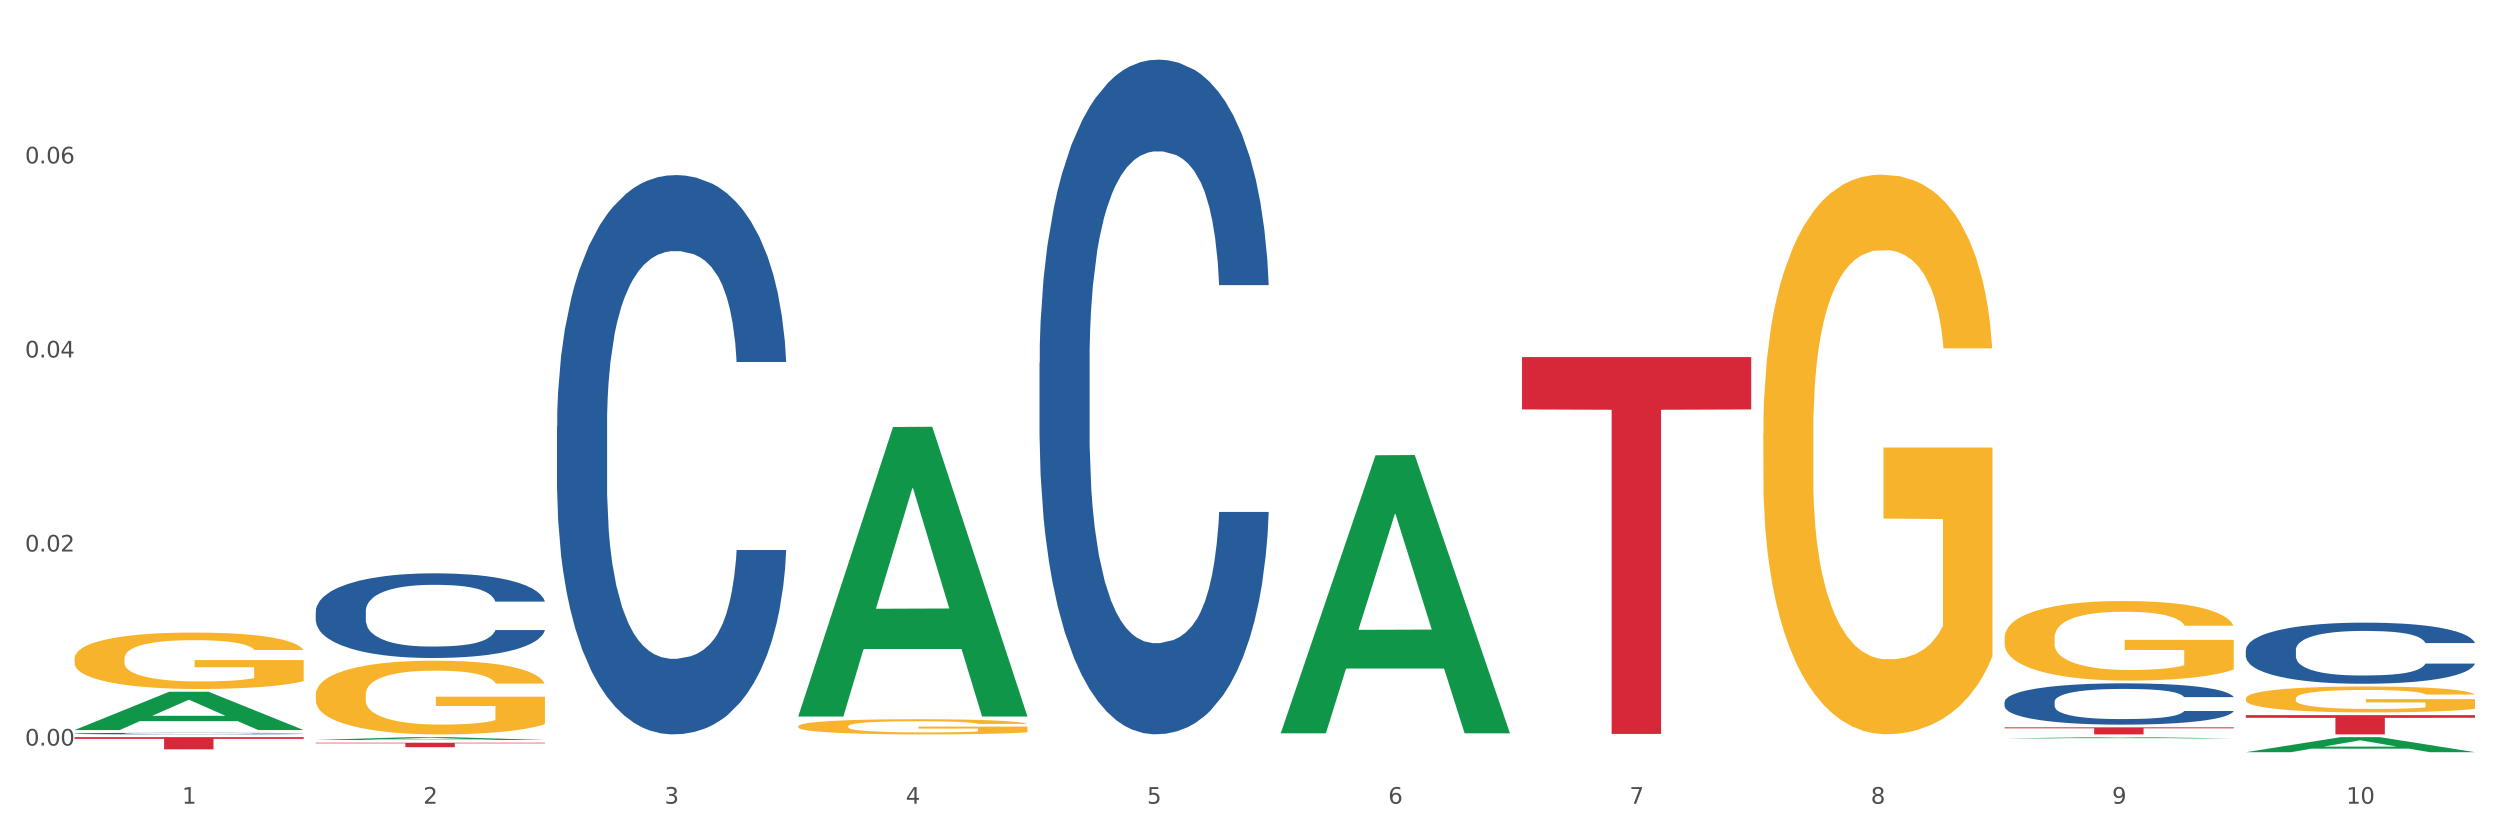 <?xml version="1.0" encoding="utf-8" standalone="no"?>
<!DOCTYPE svg PUBLIC "-//W3C//DTD SVG 1.1//EN"
  "http://www.w3.org/Graphics/SVG/1.1/DTD/svg11.dtd">
<svg xmlns:xlink="http://www.w3.org/1999/xlink" width="1080pt" height="360pt" viewBox="0 0 1080 360" xmlns="http://www.w3.org/2000/svg" version="1.1">
 <rect x="0" y="0" width="1080" height="360" fill="#333333" stroke="none"/>
 <defs>
  <style type="text/css">*{stroke-linejoin: round; stroke-linecap: butt}</style>
 </defs>
 <g id="figure_1">
  <g id="patch_1">
   <path d="M 0 360 
L 1080 360 
L 1080 0 
L 0 0 
z
" style="fill: #ffffff; stroke: #ffffff; stroke-linejoin: miter"/>
  </g>
  <g id="axes_1">
   <g id="matplotlib.axis_1">
    <g id="xtick_1">
     <g id="text_1">
      <!-- 1 -->
      <g style="fill: #4d4d4d" transform="translate(78.627 347.204) scale(0.096 -0.096)">
       <defs>
        <path id="DejaVuSans-31" d="M 794 531 
L 1825 531 
L 1825 4091 
L 703 3866 
L 703 4441 
L 1819 4666 
L 2450 4666 
L 2450 531 
L 3481 531 
L 3481 0 
L 794 0 
L 794 531 
z
" transform="scale(0.016)"/>
       </defs>
       <use xlink:href="#DejaVuSans-31"/>
      </g>
     </g>
    </g>
    <g id="xtick_2">
     <g id="text_2">
      <!-- 2 -->
      <g style="fill: #4d4d4d" transform="translate(182.851 347.204) scale(0.096 -0.096)">
       <defs>
        <path id="DejaVuSans-32" d="M 1228 531 
L 3431 531 
L 3431 0 
L 469 0 
L 469 531 
Q 828 903 1448 1529 
Q 2069 2156 2228 2338 
Q 2531 2678 2651 2914 
Q 2772 3150 2772 3378 
Q 2772 3750 2511 3984 
Q 2250 4219 1831 4219 
Q 1534 4219 1204 4116 
Q 875 4013 500 3803 
L 500 4441 
Q 881 4594 1212 4672 
Q 1544 4750 1819 4750 
Q 2544 4750 2975 4387 
Q 3406 4025 3406 3419 
Q 3406 3131 3298 2873 
Q 3191 2616 2906 2266 
Q 2828 2175 2409 1742 
Q 1991 1309 1228 531 
z
" transform="scale(0.016)"/>
       </defs>
       <use xlink:href="#DejaVuSans-32"/>
      </g>
     </g>
    </g>
    <g id="xtick_3">
     <g id="text_3">
      <!-- 3 -->
      <g style="fill: #4d4d4d" transform="translate(287.074 347.204) scale(0.096 -0.096)">
       <defs>
        <path id="DejaVuSans-33" d="M 2597 2516 
Q 3050 2419 3304 2112 
Q 3559 1806 3559 1356 
Q 3559 666 3084 287 
Q 2609 -91 1734 -91 
Q 1441 -91 1130 -33 
Q 819 25 488 141 
L 488 750 
Q 750 597 1062 519 
Q 1375 441 1716 441 
Q 2309 441 2620 675 
Q 2931 909 2931 1356 
Q 2931 1769 2642 2001 
Q 2353 2234 1838 2234 
L 1294 2234 
L 1294 2753 
L 1863 2753 
Q 2328 2753 2575 2939 
Q 2822 3125 2822 3475 
Q 2822 3834 2567 4026 
Q 2313 4219 1838 4219 
Q 1578 4219 1281 4162 
Q 984 4106 628 3988 
L 628 4550 
Q 988 4650 1302 4700 
Q 1616 4750 1894 4750 
Q 2613 4750 3031 4423 
Q 3450 4097 3450 3541 
Q 3450 3153 3228 2886 
Q 3006 2619 2597 2516 
z
" transform="scale(0.016)"/>
       </defs>
       <use xlink:href="#DejaVuSans-33"/>
      </g>
     </g>
    </g>
    <g id="xtick_4">
     <g id="text_4">
      <!-- 4 -->
      <g style="fill: #4d4d4d" transform="translate(391.298 347.204) scale(0.096 -0.096)">
       <defs>
        <path id="DejaVuSans-34" d="M 2419 4116 
L 825 1625 
L 2419 1625 
L 2419 4116 
z
M 2253 4666 
L 3047 4666 
L 3047 1625 
L 3713 1625 
L 3713 1100 
L 3047 1100 
L 3047 0 
L 2419 0 
L 2419 1100 
L 313 1100 
L 313 1709 
L 2253 4666 
z
" transform="scale(0.016)"/>
       </defs>
       <use xlink:href="#DejaVuSans-34"/>
      </g>
     </g>
    </g>
    <g id="xtick_5">
     <g id="text_5">
      <!-- 5 -->
      <g style="fill: #4d4d4d" transform="translate(495.522 347.204) scale(0.096 -0.096)">
       <defs>
        <path id="DejaVuSans-35" d="M 691 4666 
L 3169 4666 
L 3169 4134 
L 1269 4134 
L 1269 2991 
Q 1406 3038 1543 3061 
Q 1681 3084 1819 3084 
Q 2600 3084 3056 2656 
Q 3513 2228 3513 1497 
Q 3513 744 3044 326 
Q 2575 -91 1722 -91 
Q 1428 -91 1123 -41 
Q 819 9 494 109 
L 494 744 
Q 775 591 1075 516 
Q 1375 441 1709 441 
Q 2250 441 2565 725 
Q 2881 1009 2881 1497 
Q 2881 1984 2565 2268 
Q 2250 2553 1709 2553 
Q 1456 2553 1204 2497 
Q 953 2441 691 2322 
L 691 4666 
z
" transform="scale(0.016)"/>
       </defs>
       <use xlink:href="#DejaVuSans-35"/>
      </g>
     </g>
    </g>
    <g id="xtick_6">
     <g id="text_6">
      <!-- 6 -->
      <g style="fill: #4d4d4d" transform="translate(599.745 347.204) scale(0.096 -0.096)">
       <defs>
        <path id="DejaVuSans-36" d="M 2113 2584 
Q 1688 2584 1439 2293 
Q 1191 2003 1191 1497 
Q 1191 994 1439 701 
Q 1688 409 2113 409 
Q 2538 409 2786 701 
Q 3034 994 3034 1497 
Q 3034 2003 2786 2293 
Q 2538 2584 2113 2584 
z
M 3366 4563 
L 3366 3988 
Q 3128 4100 2886 4159 
Q 2644 4219 2406 4219 
Q 1781 4219 1451 3797 
Q 1122 3375 1075 2522 
Q 1259 2794 1537 2939 
Q 1816 3084 2150 3084 
Q 2853 3084 3261 2657 
Q 3669 2231 3669 1497 
Q 3669 778 3244 343 
Q 2819 -91 2113 -91 
Q 1303 -91 875 529 
Q 447 1150 447 2328 
Q 447 3434 972 4092 
Q 1497 4750 2381 4750 
Q 2619 4750 2861 4703 
Q 3103 4656 3366 4563 
z
" transform="scale(0.016)"/>
       </defs>
       <use xlink:href="#DejaVuSans-36"/>
      </g>
     </g>
    </g>
    <g id="xtick_7">
     <g id="text_7">
      <!-- 7 -->
      <g style="fill: #4d4d4d" transform="translate(703.969 347.204) scale(0.096 -0.096)">
       <defs>
        <path id="DejaVuSans-37" d="M 525 4666 
L 3525 4666 
L 3525 4397 
L 1831 0 
L 1172 0 
L 2766 4134 
L 525 4134 
L 525 4666 
z
" transform="scale(0.016)"/>
       </defs>
       <use xlink:href="#DejaVuSans-37"/>
      </g>
     </g>
    </g>
    <g id="xtick_8">
     <g id="text_8">
      <!-- 8 -->
      <g style="fill: #4d4d4d" transform="translate(808.193 347.204) scale(0.096 -0.096)">
       <defs>
        <path id="DejaVuSans-38" d="M 2034 2216 
Q 1584 2216 1326 1975 
Q 1069 1734 1069 1313 
Q 1069 891 1326 650 
Q 1584 409 2034 409 
Q 2484 409 2743 651 
Q 3003 894 3003 1313 
Q 3003 1734 2745 1975 
Q 2488 2216 2034 2216 
z
M 1403 2484 
Q 997 2584 770 2862 
Q 544 3141 544 3541 
Q 544 4100 942 4425 
Q 1341 4750 2034 4750 
Q 2731 4750 3128 4425 
Q 3525 4100 3525 3541 
Q 3525 3141 3298 2862 
Q 3072 2584 2669 2484 
Q 3125 2378 3379 2068 
Q 3634 1759 3634 1313 
Q 3634 634 3220 271 
Q 2806 -91 2034 -91 
Q 1263 -91 848 271 
Q 434 634 434 1313 
Q 434 1759 690 2068 
Q 947 2378 1403 2484 
z
M 1172 3481 
Q 1172 3119 1398 2916 
Q 1625 2713 2034 2713 
Q 2441 2713 2670 2916 
Q 2900 3119 2900 3481 
Q 2900 3844 2670 4047 
Q 2441 4250 2034 4250 
Q 1625 4250 1398 4047 
Q 1172 3844 1172 3481 
z
" transform="scale(0.016)"/>
       </defs>
       <use xlink:href="#DejaVuSans-38"/>
      </g>
     </g>
    </g>
    <g id="xtick_9">
     <g id="text_9">
      <!-- 9 -->
      <g style="fill: #4d4d4d" transform="translate(912.416 347.204) scale(0.096 -0.096)">
       <defs>
        <path id="DejaVuSans-39" d="M 703 97 
L 703 672 
Q 941 559 1184 500 
Q 1428 441 1663 441 
Q 2288 441 2617 861 
Q 2947 1281 2994 2138 
Q 2813 1869 2534 1725 
Q 2256 1581 1919 1581 
Q 1219 1581 811 2004 
Q 403 2428 403 3163 
Q 403 3881 828 4315 
Q 1253 4750 1959 4750 
Q 2769 4750 3195 4129 
Q 3622 3509 3622 2328 
Q 3622 1225 3098 567 
Q 2575 -91 1691 -91 
Q 1453 -91 1209 -44 
Q 966 3 703 97 
z
M 1959 2075 
Q 2384 2075 2632 2365 
Q 2881 2656 2881 3163 
Q 2881 3666 2632 3958 
Q 2384 4250 1959 4250 
Q 1534 4250 1286 3958 
Q 1038 3666 1038 3163 
Q 1038 2656 1286 2365 
Q 1534 2075 1959 2075 
z
" transform="scale(0.016)"/>
       </defs>
       <use xlink:href="#DejaVuSans-39"/>
      </g>
     </g>
    </g>
    <g id="xtick_10">
     <g id="text_10">
      <!-- 10 -->
      <g style="fill: #4d4d4d" transform="translate(1013.586 347.204) scale(0.096 -0.096)">
       <defs>
        <path id="DejaVuSans-30" d="M 2034 4250 
Q 1547 4250 1301 3770 
Q 1056 3291 1056 2328 
Q 1056 1369 1301 889 
Q 1547 409 2034 409 
Q 2525 409 2770 889 
Q 3016 1369 3016 2328 
Q 3016 3291 2770 3770 
Q 2525 4250 2034 4250 
z
M 2034 4750 
Q 2819 4750 3233 4129 
Q 3647 3509 3647 2328 
Q 3647 1150 3233 529 
Q 2819 -91 2034 -91 
Q 1250 -91 836 529 
Q 422 1150 422 2328 
Q 422 3509 836 4129 
Q 1250 4750 2034 4750 
z
" transform="scale(0.016)"/>
       </defs>
       <use xlink:href="#DejaVuSans-31"/>
       <use xlink:href="#DejaVuSans-30" transform="translate(63.623 0)"/>
      </g>
     </g>
    </g>
    <g id="xtick_11"/>
    <g id="xtick_12"/>
    <g id="xtick_13"/>
    <g id="xtick_14"/>
    <g id="xtick_15"/>
    <g id="xtick_16"/>
    <g id="xtick_17"/>
    <g id="xtick_18"/>
    <g id="xtick_19"/>
   </g>
   <g id="matplotlib.axis_2">
    <g id="ytick_1">
     <g id="text_11">
      <!-- 0.00 -->
      <g style="fill: #4d4d4d" transform="translate(10.8 322.092) scale(0.096 -0.096)">
       <defs>
        <path id="DejaVuSans-2e" d="M 684 794 
L 1344 794 
L 1344 0 
L 684 0 
L 684 794 
z
" transform="scale(0.016)"/>
       </defs>
       <use xlink:href="#DejaVuSans-30"/>
       <use xlink:href="#DejaVuSans-2e" transform="translate(63.623 0)"/>
       <use xlink:href="#DejaVuSans-30" transform="translate(95.41 0)"/>
       <use xlink:href="#DejaVuSans-30" transform="translate(159.033 0)"/>
      </g>
     </g>
    </g>
    <g id="ytick_2">
     <g id="text_12">
      <!-- 0.02 -->
      <g style="fill: #4d4d4d" transform="translate(10.8 238.26) scale(0.096 -0.096)">
       <use xlink:href="#DejaVuSans-30"/>
       <use xlink:href="#DejaVuSans-2e" transform="translate(63.623 0)"/>
       <use xlink:href="#DejaVuSans-30" transform="translate(95.41 0)"/>
       <use xlink:href="#DejaVuSans-32" transform="translate(159.033 0)"/>
      </g>
     </g>
    </g>
    <g id="ytick_3">
     <g id="text_13">
      <!-- 0.04 -->
      <g style="fill: #4d4d4d" transform="translate(10.8 154.427) scale(0.096 -0.096)">
       <use xlink:href="#DejaVuSans-30"/>
       <use xlink:href="#DejaVuSans-2e" transform="translate(63.623 0)"/>
       <use xlink:href="#DejaVuSans-30" transform="translate(95.41 0)"/>
       <use xlink:href="#DejaVuSans-34" transform="translate(159.033 0)"/>
      </g>
     </g>
    </g>
    <g id="ytick_4">
     <g id="text_14">
      <!-- 0.06 -->
      <g style="fill: #4d4d4d" transform="translate(10.8 70.595) scale(0.096 -0.096)">
       <use xlink:href="#DejaVuSans-30"/>
       <use xlink:href="#DejaVuSans-2e" transform="translate(63.623 0)"/>
       <use xlink:href="#DejaVuSans-30" transform="translate(95.41 0)"/>
       <use xlink:href="#DejaVuSans-36" transform="translate(159.033 0)"/>
      </g>
     </g>
    </g>
    <g id="ytick_5"/>
    <g id="ytick_6"/>
    <g id="ytick_7"/>
    <g id="ytick_8"/>
   </g>
   <g id="PolyCollection_1">
    <path d="M 32.175 315.367 
L 32.277 315.352 
L 73.107 298.832 
L 90.051 298.817 
L 131.187 315.399 
L 111.589 315.399 
L 102.709 311.537 
L 60.552 311.537 
L 60.246 311.6 
L 51.671 315.399 
L 32.175 315.399 
L 32.175 315.367 
L 65.86 309.233 
L 97.401 309.217 
L 81.783 302.351 
L 81.579 302.32 
L 81.375 302.367 
L 65.758 309.217 
L 65.86 309.233 
L 32.175 315.367 
z
" clip-path="url(#p6b0245e3c6)" style="fill: #109648"/>
    <path d="M 449.069 156.726 
L 449.187 156.459 
L 449.187 149.006 
L 449.538 138.891 
L 450.825 120.257 
L 452.464 106.149 
L 455.272 89.645 
L 456.794 82.724 
L 458.783 75.005 
L 462.88 62.494 
L 467.561 51.846 
L 470.838 45.99 
L 473.296 42.263 
L 478.797 35.609 
L 481.957 32.68 
L 485.234 30.285 
L 488.042 28.688 
L 492.724 26.824 
L 496.469 26.026 
L 500.799 25.759 
L 504.427 26.026 
L 509.226 27.09 
L 516.248 30.285 
L 518.94 32.148 
L 522.568 35.342 
L 526.313 39.601 
L 529.356 43.861 
L 532.867 49.983 
L 536.495 57.969 
L 540.006 68.084 
L 542.464 77.401 
L 544.454 87.25 
L 546.209 99.228 
L 547.497 112.272 
L 548.082 123.185 
L 526.664 123.185 
L 526.079 113.336 
L 524.909 102.689 
L 523.738 95.502 
L 522.451 89.645 
L 520.461 82.991 
L 518.706 78.732 
L 515.78 73.674 
L 513.088 70.48 
L 510.864 68.616 
L 508.173 67.019 
L 502.438 65.422 
L 498.342 65.422 
L 495.767 65.954 
L 492.607 67.285 
L 489.915 69.149 
L 486.755 72.343 
L 484.297 75.803 
L 481.84 80.329 
L 480.435 83.523 
L 478.328 89.379 
L 476.924 94.171 
L 475.051 102.423 
L 473.998 108.279 
L 472.126 123.452 
L 471.306 134.632 
L 470.955 142.351 
L 470.721 150.869 
L 470.721 192.395 
L 471.423 211.029 
L 472.009 219.014 
L 472.945 228.065 
L 474.7 239.777 
L 477.275 251.223 
L 479.967 259.475 
L 482.191 264.533 
L 484.297 268.26 
L 486.404 271.188 
L 488.979 273.85 
L 491.085 275.447 
L 494.245 277.044 
L 497.991 277.843 
L 500.916 277.843 
L 506.885 276.512 
L 509.577 275.181 
L 512.152 273.317 
L 514.961 270.389 
L 517.184 267.195 
L 518.472 264.799 
L 520.578 259.742 
L 522.217 254.418 
L 523.621 248.295 
L 524.558 242.972 
L 525.611 234.986 
L 526.43 225.935 
L 526.664 221.144 
L 548.082 221.144 
L 547.614 230.727 
L 546.795 240.043 
L 545.156 252.554 
L 543.869 259.742 
L 541.879 268.526 
L 539.772 275.979 
L 536.846 284.231 
L 534.155 290.354 
L 531.346 295.677 
L 528.303 300.469 
L 522.802 307.124 
L 520.813 308.987 
L 516.599 312.181 
L 513.322 314.045 
L 508.524 315.908 
L 503.608 316.973 
L 498.459 317.239 
L 493.894 316.707 
L 488.862 315.109 
L 485.702 313.512 
L 482.191 311.116 
L 478.094 307.39 
L 474.232 302.865 
L 470.604 297.541 
L 467.21 291.418 
L 464.05 284.497 
L 459.954 273.051 
L 456.911 261.871 
L 454.687 251.49 
L 453.166 242.705 
L 451.644 231.525 
L 450.825 223.806 
L 449.538 205.172 
L 449.069 187.87 
L 449.069 156.726 
z
" clip-path="url(#p6b0245e3c6)" style="fill: #255c99"/>
    <path d="M 240.622 184.198 
L 240.739 183.977 
L 240.739 177.798 
L 241.09 169.413 
L 242.378 153.966 
L 244.016 142.27 
L 246.825 128.589 
L 248.347 122.851 
L 250.336 116.452 
L 254.432 106.08 
L 259.114 97.253 
L 262.391 92.399 
L 264.849 89.309 
L 270.349 83.793 
L 273.509 81.365 
L 276.786 79.379 
L 279.595 78.055 
L 284.277 76.51 
L 288.022 75.848 
L 292.352 75.628 
L 295.98 75.848 
L 300.779 76.731 
L 307.801 79.379 
L 310.493 80.924 
L 314.121 83.572 
L 317.866 87.103 
L 320.909 90.633 
L 324.42 95.709 
L 328.048 102.329 
L 331.559 110.714 
L 334.017 118.438 
L 336.007 126.603 
L 337.762 136.533 
L 339.049 147.346 
L 339.635 156.393 
L 318.217 156.393 
L 317.632 148.228 
L 316.462 139.401 
L 315.291 133.443 
L 314.004 128.589 
L 312.014 123.072 
L 310.259 119.541 
L 307.333 115.348 
L 304.641 112.7 
L 302.417 111.156 
L 299.725 109.832 
L 293.991 108.508 
L 289.894 108.508 
L 287.32 108.949 
L 284.16 110.052 
L 281.468 111.597 
L 278.308 114.245 
L 275.85 117.114 
L 273.392 120.865 
L 271.988 123.513 
L 269.881 128.368 
L 268.477 132.34 
L 266.604 139.181 
L 265.551 144.036 
L 263.678 156.614 
L 262.859 165.882 
L 262.508 172.281 
L 262.274 179.343 
L 262.274 213.767 
L 262.976 229.214 
L 263.561 235.834 
L 264.498 243.337 
L 266.253 253.047 
L 268.828 262.535 
L 271.52 269.376 
L 273.743 273.569 
L 275.85 276.658 
L 277.957 279.086 
L 280.532 281.292 
L 282.638 282.616 
L 285.798 283.94 
L 289.543 284.602 
L 292.469 284.602 
L 298.438 283.499 
L 301.13 282.396 
L 303.705 280.851 
L 306.513 278.424 
L 308.737 275.776 
L 310.025 273.79 
L 312.131 269.597 
L 313.77 265.183 
L 315.174 260.108 
L 316.11 255.695 
L 317.164 249.075 
L 317.983 241.572 
L 318.217 237.6 
L 339.635 237.6 
L 339.167 245.544 
L 338.347 253.267 
L 336.709 263.639 
L 335.421 269.597 
L 333.432 276.879 
L 331.325 283.058 
L 328.399 289.899 
L 325.707 294.974 
L 322.899 299.387 
L 319.856 303.359 
L 314.355 308.876 
L 312.365 310.421 
L 308.152 313.069 
L 304.875 314.614 
L 300.077 316.158 
L 295.161 317.041 
L 290.011 317.262 
L 285.447 316.82 
L 280.414 315.496 
L 277.254 314.172 
L 273.743 312.186 
L 269.647 309.097 
L 265.785 305.345 
L 262.157 300.932 
L 258.763 295.857 
L 255.603 290.119 
L 251.507 280.63 
L 248.464 271.362 
L 246.24 262.756 
L 244.718 255.474 
L 243.197 246.206 
L 242.378 239.806 
L 241.09 224.359 
L 240.622 210.016 
L 240.622 184.198 
z
" clip-path="url(#p6b0245e3c6)" style="fill: #255c99"/>
    <path d="M 136.399 264.113 
L 136.516 264.079 
L 136.516 263.144 
L 136.867 261.874 
L 138.154 259.536 
L 139.793 257.765 
L 142.602 255.694 
L 144.123 254.826 
L 146.113 253.857 
L 150.209 252.287 
L 154.89 250.95 
L 158.167 250.216 
L 160.625 249.748 
L 166.126 248.913 
L 169.286 248.545 
L 172.563 248.245 
L 175.372 248.044 
L 180.053 247.81 
L 183.798 247.71 
L 188.129 247.677 
L 191.757 247.71 
L 196.555 247.844 
L 203.577 248.245 
L 206.269 248.478 
L 209.897 248.879 
L 213.642 249.414 
L 216.685 249.948 
L 220.196 250.717 
L 223.824 251.719 
L 227.336 252.988 
L 229.793 254.158 
L 231.783 255.394 
L 233.538 256.897 
L 234.826 258.534 
L 235.411 259.903 
L 213.993 259.903 
L 213.408 258.667 
L 212.238 257.331 
L 211.068 256.429 
L 209.78 255.694 
L 207.791 254.859 
L 206.035 254.325 
L 203.109 253.69 
L 200.417 253.289 
L 198.194 253.055 
L 195.502 252.855 
L 189.767 252.654 
L 185.671 252.654 
L 183.096 252.721 
L 179.936 252.888 
L 177.244 253.122 
L 174.084 253.523 
L 171.626 253.957 
L 169.169 254.525 
L 167.764 254.926 
L 165.658 255.661 
L 164.253 256.262 
L 162.381 257.298 
L 161.327 258.033 
L 159.455 259.937 
L 158.635 261.34 
L 158.284 262.309 
L 158.05 263.378 
L 158.05 268.589 
L 158.752 270.928 
L 159.338 271.93 
L 160.274 273.066 
L 162.029 274.536 
L 164.604 275.972 
L 167.296 277.008 
L 169.52 277.642 
L 171.626 278.11 
L 173.733 278.478 
L 176.308 278.812 
L 178.415 279.012 
L 181.575 279.213 
L 185.32 279.313 
L 188.246 279.313 
L 194.214 279.146 
L 196.906 278.979 
L 199.481 278.745 
L 202.29 278.377 
L 204.514 277.977 
L 205.801 277.676 
L 207.908 277.041 
L 209.546 276.373 
L 210.951 275.605 
L 211.887 274.937 
L 212.94 273.934 
L 213.759 272.799 
L 213.993 272.197 
L 235.411 272.197 
L 234.943 273.4 
L 234.124 274.569 
L 232.485 276.139 
L 231.198 277.041 
L 229.208 278.144 
L 227.102 279.079 
L 224.176 280.115 
L 221.484 280.883 
L 218.675 281.551 
L 215.632 282.152 
L 210.131 282.988 
L 208.142 283.221 
L 203.928 283.622 
L 200.651 283.856 
L 195.853 284.09 
L 190.937 284.224 
L 185.788 284.257 
L 181.223 284.19 
L 176.191 283.99 
L 173.031 283.789 
L 169.52 283.489 
L 165.424 283.021 
L 161.561 282.453 
L 157.933 281.785 
L 154.539 281.017 
L 151.379 280.148 
L 147.283 278.712 
L 144.24 277.308 
L 142.016 276.006 
L 140.495 274.903 
L 138.973 273.5 
L 138.154 272.531 
L 136.867 270.193 
L 136.399 268.021 
L 136.399 264.113 
z
" clip-path="url(#p6b0245e3c6)" style="fill: #255c99"/>
    <path d="M 32.175 284.533 
L 32.292 284.511 
L 32.292 283.709 
L 32.526 283.019 
L 33.695 281.349 
L 35.448 279.969 
L 36.734 279.234 
L 38.02 278.633 
L 39.54 278.032 
L 41.41 277.408 
L 44.8 276.496 
L 46.904 276.028 
L 49.476 275.538 
L 54.152 274.826 
L 57.542 274.425 
L 61.049 274.091 
L 66.777 273.69 
L 70.517 273.512 
L 74.492 273.379 
L 79.285 273.29 
L 82.909 273.267 
L 90.858 273.334 
L 97.638 273.535 
L 100.911 273.69 
L 105.119 273.958 
L 107.34 274.136 
L 110.964 274.492 
L 114.705 274.959 
L 117.277 275.36 
L 121.134 276.117 
L 124.057 276.874 
L 126.745 277.809 
L 128.148 278.455 
L 129.2 279.056 
L 130.135 279.746 
L 131.071 280.837 
L 110.029 280.837 
L 109.211 280.058 
L 107.925 279.323 
L 106.054 278.611 
L 104.418 278.165 
L 101.612 277.609 
L 99.041 277.253 
L 96.352 276.985 
L 93.079 276.763 
L 90.507 276.652 
L 86.883 276.562 
L 79.752 276.585 
L 74.96 276.763 
L 71.686 276.985 
L 69.582 277.186 
L 67.712 277.408 
L 65.608 277.72 
L 63.153 278.188 
L 61.399 278.611 
L 59.646 279.145 
L 58.243 279.679 
L 56.957 280.303 
L 55.905 280.971 
L 55.087 281.661 
L 54.386 282.507 
L 53.801 283.909 
L 53.801 286.96 
L 54.035 287.65 
L 54.619 288.563 
L 55.321 289.253 
L 56.49 290.076 
L 57.542 290.633 
L 59.529 291.435 
L 61.75 292.102 
L 63.504 292.525 
L 65.257 292.882 
L 68.296 293.371 
L 71.686 293.772 
L 74.609 294.017 
L 78.583 294.24 
L 81.272 294.329 
L 83.61 294.373 
L 89.338 294.373 
L 93.429 294.307 
L 97.988 294.151 
L 101.495 293.95 
L 104.418 293.705 
L 107.691 293.305 
L 109.795 292.926 
L 109.795 288.273 
L 84.078 288.251 
L 84.078 285.156 
L 131.187 285.156 
L 131.187 294.24 
L 129.2 294.707 
L 126.979 295.13 
L 124.641 295.509 
L 121.134 295.976 
L 116.926 296.422 
L 113.185 296.733 
L 109.211 297 
L 104.535 297.245 
L 98.456 297.468 
L 94.715 297.557 
L 90.039 297.624 
L 84.545 297.646 
L 79.752 297.602 
L 75.076 297.49 
L 70.167 297.29 
L 65.374 297 
L 61.75 296.711 
L 58.126 296.355 
L 54.269 295.887 
L 51.229 295.442 
L 48.891 295.041 
L 46.32 294.529 
L 43.514 293.861 
L 41.41 293.26 
L 39.54 292.637 
L 37.552 291.835 
L 36.15 291.145 
L 34.747 290.277 
L 33.928 289.631 
L 32.993 288.629 
L 32.292 287.227 
L 32.175 284.533 
z
" clip-path="url(#p6b0245e3c6)" style="fill: #f7b32b"/>
    <path d="M 32.175 318.445 
L 131.187 318.445 
L 131.187 319.177 
L 92.239 319.182 
L 92.239 323.718 
L 70.888 323.718 
L 70.888 319.182 
L 32.175 319.177 
L 32.175 318.45 
L 32.175 318.445 
z
" clip-path="url(#p6b0245e3c6)" style="fill: #d62839"/>
    <path d="M 136.399 320.848 
L 235.411 320.848 
L 235.411 321.117 
L 196.463 321.119 
L 196.463 322.779 
L 175.112 322.779 
L 175.112 321.119 
L 136.399 321.117 
L 136.399 320.85 
L 136.399 320.848 
z
" clip-path="url(#p6b0245e3c6)" style="fill: #d62839"/>
    <path d="M 865.964 303.219 
L 866.081 303.203 
L 866.081 302.747 
L 866.432 302.127 
L 867.719 300.986 
L 869.358 300.122 
L 872.167 299.111 
L 873.688 298.687 
L 875.678 298.215 
L 879.774 297.448 
L 884.456 296.796 
L 887.733 296.438 
L 890.19 296.209 
L 895.691 295.802 
L 898.851 295.622 
L 902.128 295.476 
L 904.937 295.378 
L 909.618 295.264 
L 913.364 295.215 
L 917.694 295.199 
L 921.322 295.215 
L 926.12 295.28 
L 933.143 295.476 
L 935.834 295.59 
L 939.463 295.785 
L 943.208 296.046 
L 946.251 296.307 
L 949.762 296.682 
L 953.39 297.171 
L 956.901 297.791 
L 959.359 298.361 
L 961.348 298.964 
L 963.104 299.698 
L 964.391 300.497 
L 964.976 301.165 
L 943.559 301.165 
L 942.974 300.562 
L 941.803 299.91 
L 940.633 299.47 
L 939.346 299.111 
L 937.356 298.704 
L 935.6 298.443 
L 932.674 298.133 
L 929.983 297.937 
L 927.759 297.823 
L 925.067 297.725 
L 919.332 297.628 
L 915.236 297.628 
L 912.661 297.66 
L 909.501 297.742 
L 906.81 297.856 
L 903.65 298.051 
L 901.192 298.263 
L 898.734 298.541 
L 897.33 298.736 
L 895.223 299.095 
L 893.819 299.388 
L 891.946 299.894 
L 890.893 300.252 
L 889.02 301.182 
L 888.201 301.866 
L 887.85 302.339 
L 887.616 302.861 
L 887.616 305.404 
L 888.318 306.545 
L 888.903 307.034 
L 889.839 307.588 
L 891.595 308.306 
L 894.17 309.007 
L 896.861 309.512 
L 899.085 309.822 
L 901.192 310.05 
L 903.298 310.229 
L 905.873 310.392 
L 907.98 310.49 
L 911.14 310.588 
L 914.885 310.637 
L 917.811 310.637 
L 923.78 310.555 
L 926.472 310.474 
L 929.046 310.36 
L 931.855 310.18 
L 934.079 309.985 
L 935.366 309.838 
L 937.473 309.528 
L 939.111 309.202 
L 940.516 308.827 
L 941.452 308.501 
L 942.505 308.012 
L 943.325 307.458 
L 943.559 307.164 
L 964.976 307.164 
L 964.508 307.751 
L 963.689 308.322 
L 962.05 309.088 
L 960.763 309.528 
L 958.773 310.066 
L 956.667 310.523 
L 953.741 311.028 
L 951.049 311.403 
L 948.24 311.729 
L 945.197 312.023 
L 939.697 312.43 
L 937.707 312.544 
L 933.494 312.74 
L 930.217 312.854 
L 925.418 312.968 
L 920.503 313.033 
L 915.353 313.05 
L 910.789 313.017 
L 905.756 312.919 
L 902.596 312.821 
L 899.085 312.675 
L 894.989 312.446 
L 891.127 312.169 
L 887.499 311.843 
L 884.105 311.468 
L 880.945 311.044 
L 876.848 310.343 
L 873.805 309.659 
L 871.582 309.023 
L 870.06 308.485 
L 868.539 307.8 
L 867.719 307.327 
L 866.432 306.186 
L 865.964 305.127 
L 865.964 303.219 
z
" clip-path="url(#p6b0245e3c6)" style="fill: #255c99"/>
    <path d="M 657.517 154.25 
L 756.529 154.25 
L 756.529 176.873 
L 717.581 177.026 
L 717.581 317.047 
L 696.23 317.047 
L 696.23 177.026 
L 657.517 176.873 
L 657.517 154.403 
L 657.517 154.25 
z
" clip-path="url(#p6b0245e3c6)" style="fill: #d62839"/>
    <path d="M 970.188 308.942 
L 1069.2 308.942 
L 1069.2 310.1 
L 1030.252 310.108 
L 1030.252 317.274 
L 1008.901 317.274 
L 1008.901 310.108 
L 970.188 310.1 
L 970.188 308.95 
L 970.188 308.942 
z
" clip-path="url(#p6b0245e3c6)" style="fill: #d62839"/>
    <path d="M 136.399 300.144 
L 136.516 300.115 
L 136.516 299.068 
L 136.749 298.166 
L 137.918 295.985 
L 139.672 294.182 
L 140.958 293.222 
L 142.244 292.437 
L 143.763 291.652 
L 145.634 290.837 
L 149.024 289.645 
L 151.128 289.034 
L 153.699 288.394 
L 158.375 287.464 
L 161.765 286.94 
L 165.272 286.504 
L 171 285.98 
L 174.741 285.748 
L 178.716 285.573 
L 183.508 285.457 
L 187.132 285.428 
L 195.081 285.515 
L 201.861 285.777 
L 205.135 285.98 
L 209.343 286.329 
L 211.564 286.562 
L 215.188 287.027 
L 218.928 287.638 
L 221.5 288.162 
L 225.358 289.15 
L 228.28 290.139 
L 230.969 291.361 
L 232.372 292.204 
L 233.424 292.989 
L 234.359 293.891 
L 235.294 295.316 
L 214.253 295.316 
L 213.434 294.298 
L 212.148 293.338 
L 210.278 292.408 
L 208.641 291.826 
L 205.836 291.099 
L 203.264 290.634 
L 200.576 290.285 
L 197.302 289.994 
L 194.731 289.848 
L 191.107 289.732 
L 183.976 289.761 
L 179.183 289.994 
L 175.91 290.285 
L 173.806 290.546 
L 171.936 290.837 
L 169.831 291.244 
L 167.377 291.855 
L 165.623 292.408 
L 163.87 293.106 
L 162.467 293.804 
L 161.181 294.618 
L 160.129 295.491 
L 159.311 296.392 
L 158.609 297.497 
L 158.025 299.33 
L 158.025 303.314 
L 158.259 304.216 
L 158.843 305.408 
L 159.544 306.31 
L 160.713 307.386 
L 161.765 308.113 
L 163.753 309.16 
L 165.974 310.032 
L 167.727 310.585 
L 169.481 311.05 
L 172.52 311.69 
L 175.91 312.213 
L 178.833 312.533 
L 182.807 312.824 
L 185.496 312.941 
L 187.834 312.999 
L 193.562 312.999 
L 197.653 312.911 
L 202.212 312.708 
L 205.719 312.446 
L 208.641 312.126 
L 211.915 311.603 
L 214.019 311.108 
L 214.019 305.03 
L 188.301 305.001 
L 188.301 300.958 
L 235.411 300.958 
L 235.411 312.824 
L 233.424 313.435 
L 231.203 313.988 
L 228.865 314.482 
L 225.358 315.093 
L 221.15 315.674 
L 217.409 316.082 
L 213.434 316.431 
L 208.758 316.75 
L 202.68 317.041 
L 198.939 317.158 
L 194.263 317.245 
L 188.769 317.274 
L 183.976 317.216 
L 179.3 317.07 
L 174.39 316.809 
L 169.598 316.431 
L 165.974 316.052 
L 162.35 315.587 
L 158.492 314.976 
L 155.453 314.395 
L 153.115 313.871 
L 150.543 313.202 
L 147.738 312.33 
L 145.634 311.545 
L 143.763 310.73 
L 141.776 309.683 
L 140.373 308.782 
L 138.97 307.647 
L 138.152 306.804 
L 137.217 305.495 
L 136.516 303.663 
L 136.399 300.144 
z
" clip-path="url(#p6b0245e3c6)" style="fill: #f7b32b"/>
    <path d="M 344.846 313.737 
L 344.963 313.731 
L 344.963 313.515 
L 345.197 313.329 
L 346.366 312.879 
L 348.119 312.506 
L 349.405 312.308 
L 350.691 312.146 
L 352.21 311.984 
L 354.081 311.816 
L 357.471 311.57 
L 359.575 311.444 
L 362.147 311.312 
L 366.823 311.119 
L 370.213 311.011 
L 373.72 310.921 
L 379.448 310.813 
L 383.188 310.765 
L 387.163 310.729 
L 391.956 310.705 
L 395.579 310.699 
L 403.529 310.717 
L 410.309 310.771 
L 413.582 310.813 
L 417.79 310.885 
L 420.011 310.933 
L 423.635 311.029 
L 427.376 311.155 
L 429.947 311.264 
L 433.805 311.468 
L 436.728 311.672 
L 439.416 311.924 
L 440.819 312.098 
L 441.871 312.26 
L 442.806 312.446 
L 443.741 312.741 
L 422.7 312.741 
L 421.882 312.53 
L 420.596 312.332 
L 418.725 312.14 
L 417.089 312.02 
L 414.283 311.87 
L 411.711 311.774 
L 409.023 311.702 
L 405.75 311.642 
L 403.178 311.612 
L 399.554 311.588 
L 392.423 311.594 
L 387.63 311.642 
L 384.357 311.702 
L 382.253 311.756 
L 380.383 311.816 
L 378.279 311.9 
L 375.824 312.026 
L 374.07 312.14 
L 372.317 312.284 
L 370.914 312.428 
L 369.628 312.597 
L 368.576 312.777 
L 367.758 312.963 
L 367.056 313.191 
L 366.472 313.569 
L 366.472 314.392 
L 366.706 314.578 
L 367.29 314.824 
L 367.992 315.01 
L 369.161 315.232 
L 370.213 315.383 
L 372.2 315.599 
L 374.421 315.779 
L 376.174 315.893 
L 377.928 315.989 
L 380.967 316.121 
L 384.357 316.229 
L 387.28 316.295 
L 391.254 316.355 
L 393.943 316.379 
L 396.281 316.391 
L 402.009 316.391 
L 406.1 316.373 
L 410.659 316.331 
L 414.166 316.277 
L 417.089 316.211 
L 420.362 316.103 
L 422.466 316.001 
L 422.466 314.746 
L 396.748 314.74 
L 396.748 313.905 
L 443.858 313.905 
L 443.858 316.355 
L 441.871 316.481 
L 439.65 316.595 
L 437.312 316.698 
L 433.805 316.824 
L 429.597 316.944 
L 425.856 317.028 
L 421.882 317.1 
L 417.206 317.166 
L 411.127 317.226 
L 407.386 317.25 
L 402.71 317.268 
L 397.216 317.274 
L 392.423 317.262 
L 387.747 317.232 
L 382.838 317.178 
L 378.045 317.1 
L 374.421 317.022 
L 370.797 316.926 
L 366.94 316.8 
L 363.9 316.68 
L 361.562 316.571 
L 358.99 316.433 
L 356.185 316.253 
L 354.081 316.091 
L 352.21 315.923 
L 350.223 315.707 
L 348.82 315.521 
L 347.418 315.286 
L 346.599 315.112 
L 345.664 314.842 
L 344.963 314.464 
L 344.846 313.737 
z
" clip-path="url(#p6b0245e3c6)" style="fill: #f7b32b"/>
    <path d="M 761.74 187.144 
L 761.857 186.924 
L 761.857 178.975 
L 762.091 172.13 
L 763.26 155.57 
L 765.013 141.881 
L 766.299 134.595 
L 767.585 128.633 
L 769.105 122.672 
L 770.975 116.489 
L 774.365 107.437 
L 776.469 102.8 
L 779.041 97.942 
L 783.717 90.877 
L 787.107 86.902 
L 790.614 83.59 
L 796.342 79.616 
L 800.083 77.85 
L 804.057 76.525 
L 808.85 75.642 
L 812.474 75.421 
L 820.423 76.083 
L 827.203 78.071 
L 830.476 79.616 
L 834.685 82.266 
L 836.906 84.032 
L 840.529 87.565 
L 844.27 92.202 
L 846.842 96.176 
L 850.7 103.683 
L 853.622 111.19 
L 856.311 120.464 
L 857.713 126.867 
L 858.766 132.828 
L 859.701 139.673 
L 860.636 150.492 
L 839.594 150.492 
L 838.776 142.764 
L 837.49 135.478 
L 835.62 128.412 
L 833.983 123.996 
L 831.178 118.476 
L 828.606 114.944 
L 825.917 112.294 
L 822.644 110.086 
L 820.072 108.982 
L 816.448 108.099 
L 809.318 108.32 
L 804.525 110.086 
L 801.252 112.294 
L 799.148 114.281 
L 797.277 116.489 
L 795.173 119.58 
L 792.718 124.217 
L 790.965 128.412 
L 789.211 133.711 
L 787.809 139.011 
L 786.523 145.193 
L 785.471 151.817 
L 784.652 158.661 
L 783.951 167.052 
L 783.366 180.962 
L 783.366 211.211 
L 783.6 218.056 
L 784.185 227.109 
L 784.886 233.953 
L 786.055 242.123 
L 787.107 247.643 
L 789.094 255.591 
L 791.315 262.215 
L 793.069 266.41 
L 794.822 269.943 
L 797.862 274.801 
L 801.252 278.775 
L 804.174 281.204 
L 808.149 283.412 
L 810.837 284.295 
L 813.175 284.737 
L 818.903 284.737 
L 822.995 284.074 
L 827.554 282.529 
L 831.061 280.541 
L 833.983 278.113 
L 837.256 274.138 
L 839.36 270.385 
L 839.36 224.238 
L 813.643 224.017 
L 813.643 193.327 
L 860.753 193.327 
L 860.753 283.412 
L 858.766 288.049 
L 856.544 292.244 
L 854.206 295.997 
L 850.7 300.634 
L 846.491 305.05 
L 842.751 308.141 
L 838.776 310.791 
L 834.1 313.219 
L 828.021 315.427 
L 824.281 316.311 
L 819.605 316.973 
L 814.111 317.194 
L 809.318 316.752 
L 804.642 315.648 
L 799.732 313.661 
L 794.939 310.791 
L 791.315 307.92 
L 787.692 304.388 
L 783.834 299.751 
L 780.795 295.335 
L 778.457 291.361 
L 775.885 286.282 
L 773.079 279.658 
L 770.975 273.697 
L 769.105 267.514 
L 767.118 259.566 
L 765.715 252.721 
L 764.312 244.11 
L 763.494 237.707 
L 762.559 227.771 
L 761.857 213.861 
L 761.74 187.144 
z
" clip-path="url(#p6b0245e3c6)" style="fill: #f7b32b"/>
    <path d="M 865.964 275.531 
L 866.081 275.5 
L 866.081 274.37 
L 866.315 273.396 
L 867.484 271.041 
L 869.237 269.094 
L 870.523 268.058 
L 871.809 267.21 
L 873.329 266.362 
L 875.199 265.483 
L 878.589 264.195 
L 880.693 263.536 
L 883.265 262.845 
L 887.941 261.84 
L 891.331 261.275 
L 894.838 260.803 
L 900.566 260.238 
L 904.306 259.987 
L 908.281 259.799 
L 913.074 259.673 
L 916.698 259.642 
L 924.647 259.736 
L 931.427 260.018 
L 934.7 260.238 
L 938.908 260.615 
L 941.129 260.866 
L 944.753 261.369 
L 948.494 262.028 
L 951.066 262.593 
L 954.923 263.661 
L 957.846 264.729 
L 960.534 266.048 
L 961.937 266.958 
L 962.989 267.806 
L 963.924 268.78 
L 964.859 270.319 
L 943.818 270.319 
L 943 269.219 
L 941.714 268.183 
L 939.843 267.178 
L 938.207 266.55 
L 935.401 265.765 
L 932.829 265.263 
L 930.141 264.886 
L 926.868 264.572 
L 924.296 264.415 
L 920.672 264.289 
L 913.541 264.321 
L 908.749 264.572 
L 905.475 264.886 
L 903.371 265.169 
L 901.501 265.483 
L 899.397 265.922 
L 896.942 266.582 
L 895.188 267.178 
L 893.435 267.932 
L 892.032 268.686 
L 890.746 269.565 
L 889.694 270.507 
L 888.876 271.481 
L 888.175 272.674 
L 887.59 274.652 
L 887.59 278.954 
L 887.824 279.928 
L 888.408 281.215 
L 889.11 282.189 
L 890.279 283.351 
L 891.331 284.136 
L 893.318 285.266 
L 895.539 286.209 
L 897.293 286.805 
L 899.046 287.308 
L 902.085 287.998 
L 905.475 288.564 
L 908.398 288.909 
L 912.372 289.223 
L 915.061 289.349 
L 917.399 289.412 
L 923.127 289.412 
L 927.218 289.317 
L 931.777 289.098 
L 935.284 288.815 
L 938.207 288.47 
L 941.48 287.904 
L 943.584 287.37 
L 943.584 280.807 
L 917.867 280.776 
L 917.867 276.411 
L 964.976 276.411 
L 964.976 289.223 
L 962.989 289.883 
L 960.768 290.479 
L 958.43 291.013 
L 954.923 291.673 
L 950.715 292.301 
L 946.974 292.74 
L 943 293.117 
L 938.324 293.463 
L 932.245 293.777 
L 928.504 293.902 
L 923.828 293.996 
L 918.334 294.028 
L 913.541 293.965 
L 908.865 293.808 
L 903.956 293.525 
L 899.163 293.117 
L 895.539 292.709 
L 891.915 292.206 
L 888.058 291.547 
L 885.018 290.919 
L 882.68 290.354 
L 880.109 289.631 
L 877.303 288.689 
L 875.199 287.841 
L 873.329 286.962 
L 871.341 285.832 
L 869.938 284.858 
L 868.536 283.633 
L 867.717 282.723 
L 866.782 281.31 
L 866.081 279.331 
L 865.964 275.531 
z
" clip-path="url(#p6b0245e3c6)" style="fill: #f7b32b"/>
    <path d="M 970.188 301.738 
L 970.304 301.727 
L 970.304 301.359 
L 970.538 301.041 
L 971.707 300.273 
L 973.461 299.638 
L 974.747 299.3 
L 976.032 299.023 
L 977.552 298.746 
L 979.422 298.46 
L 982.813 298.04 
L 984.917 297.825 
L 987.488 297.599 
L 992.164 297.271 
L 995.554 297.087 
L 999.061 296.933 
L 1004.789 296.749 
L 1008.53 296.667 
L 1012.505 296.606 
L 1017.297 296.565 
L 1020.921 296.554 
L 1028.87 296.585 
L 1035.65 296.677 
L 1038.923 296.749 
L 1043.132 296.872 
L 1045.353 296.954 
L 1048.977 297.118 
L 1052.717 297.333 
L 1055.289 297.517 
L 1059.147 297.866 
L 1062.069 298.214 
L 1064.758 298.644 
L 1066.161 298.941 
L 1067.213 299.218 
L 1068.148 299.535 
L 1069.083 300.037 
L 1048.041 300.037 
L 1047.223 299.679 
L 1045.937 299.341 
L 1044.067 299.013 
L 1042.43 298.808 
L 1039.625 298.552 
L 1037.053 298.388 
L 1034.364 298.265 
L 1031.091 298.163 
L 1028.52 298.111 
L 1024.896 298.07 
L 1017.765 298.081 
L 1012.972 298.163 
L 1009.699 298.265 
L 1007.595 298.357 
L 1005.724 298.46 
L 1003.62 298.603 
L 1001.165 298.818 
L 999.412 299.013 
L 997.659 299.259 
L 996.256 299.505 
L 994.97 299.791 
L 993.918 300.099 
L 993.1 300.416 
L 992.398 300.806 
L 991.814 301.451 
L 991.814 302.854 
L 992.047 303.172 
L 992.632 303.592 
L 993.333 303.909 
L 994.502 304.288 
L 995.554 304.545 
L 997.542 304.913 
L 999.763 305.221 
L 1001.516 305.415 
L 1003.27 305.579 
L 1006.309 305.805 
L 1009.699 305.989 
L 1012.621 306.102 
L 1016.596 306.204 
L 1019.285 306.245 
L 1021.623 306.266 
L 1027.351 306.266 
L 1031.442 306.235 
L 1036.001 306.163 
L 1039.508 306.071 
L 1042.43 305.958 
L 1045.704 305.774 
L 1047.808 305.6 
L 1047.808 303.459 
L 1022.09 303.448 
L 1022.09 302.025 
L 1069.2 302.025 
L 1069.2 306.204 
L 1067.213 306.419 
L 1064.992 306.614 
L 1062.654 306.788 
L 1059.147 307.003 
L 1054.938 307.208 
L 1051.198 307.351 
L 1047.223 307.474 
L 1042.547 307.587 
L 1036.469 307.689 
L 1032.728 307.73 
L 1028.052 307.761 
L 1022.558 307.771 
L 1017.765 307.751 
L 1013.089 307.7 
L 1008.179 307.608 
L 1003.387 307.474 
L 999.763 307.341 
L 996.139 307.177 
L 992.281 306.962 
L 989.242 306.757 
L 986.904 306.573 
L 984.332 306.337 
L 981.527 306.03 
L 979.422 305.753 
L 977.552 305.467 
L 975.565 305.098 
L 974.162 304.78 
L 972.759 304.381 
L 971.941 304.084 
L 971.006 303.623 
L 970.304 302.977 
L 970.188 301.738 
z
" clip-path="url(#p6b0245e3c6)" style="fill: #f7b32b"/>
    <path d="M 865.964 314.22 
L 964.976 314.22 
L 964.976 314.645 
L 926.028 314.648 
L 926.028 317.274 
L 904.677 317.274 
L 904.677 314.648 
L 865.964 314.645 
L 865.964 314.223 
L 865.964 314.22 
z
" clip-path="url(#p6b0245e3c6)" style="fill: #d62839"/>
    <path d="M 970.188 280.841 
L 970.305 280.816 
L 970.305 280.141 
L 970.656 279.225 
L 971.943 277.536 
L 973.582 276.258 
L 976.39 274.763 
L 977.912 274.136 
L 979.902 273.436 
L 983.998 272.303 
L 988.679 271.338 
L 991.956 270.808 
L 994.414 270.47 
L 999.915 269.867 
L 1003.075 269.602 
L 1006.352 269.385 
L 1009.161 269.24 
L 1013.842 269.071 
L 1017.587 268.999 
L 1021.917 268.975 
L 1025.546 268.999 
L 1030.344 269.095 
L 1037.366 269.385 
L 1040.058 269.553 
L 1043.686 269.843 
L 1047.431 270.229 
L 1050.474 270.615 
L 1053.985 271.169 
L 1057.613 271.893 
L 1061.125 272.809 
L 1063.582 273.653 
L 1065.572 274.546 
L 1067.327 275.631 
L 1068.615 276.813 
L 1069.2 277.802 
L 1047.782 277.802 
L 1047.197 276.909 
L 1046.027 275.945 
L 1044.857 275.294 
L 1043.569 274.763 
L 1041.58 274.16 
L 1039.824 273.774 
L 1036.898 273.316 
L 1034.206 273.026 
L 1031.983 272.858 
L 1029.291 272.713 
L 1023.556 272.568 
L 1019.46 272.568 
L 1016.885 272.616 
L 1013.725 272.737 
L 1011.033 272.906 
L 1007.873 273.195 
L 1005.415 273.509 
L 1002.958 273.919 
L 1001.553 274.208 
L 999.447 274.739 
L 998.042 275.173 
L 996.17 275.921 
L 995.116 276.451 
L 993.244 277.826 
L 992.424 278.839 
L 992.073 279.538 
L 991.839 280.31 
L 991.839 284.072 
L 992.541 285.761 
L 993.127 286.484 
L 994.063 287.304 
L 995.818 288.365 
L 998.393 289.402 
L 1001.085 290.15 
L 1003.309 290.608 
L 1005.415 290.946 
L 1007.522 291.211 
L 1010.097 291.452 
L 1012.203 291.597 
L 1015.363 291.742 
L 1019.109 291.814 
L 1022.035 291.814 
L 1028.003 291.694 
L 1030.695 291.573 
L 1033.27 291.404 
L 1036.079 291.139 
L 1038.303 290.849 
L 1039.59 290.632 
L 1041.697 290.174 
L 1043.335 289.692 
L 1044.739 289.137 
L 1045.676 288.655 
L 1046.729 287.931 
L 1047.548 287.111 
L 1047.782 286.677 
L 1069.2 286.677 
L 1068.732 287.545 
L 1067.913 288.389 
L 1066.274 289.523 
L 1064.987 290.174 
L 1062.997 290.97 
L 1060.89 291.645 
L 1057.965 292.393 
L 1055.273 292.948 
L 1052.464 293.43 
L 1049.421 293.864 
L 1043.92 294.467 
L 1041.931 294.636 
L 1037.717 294.925 
L 1034.44 295.094 
L 1029.642 295.263 
L 1024.726 295.359 
L 1019.577 295.384 
L 1015.012 295.335 
L 1009.98 295.191 
L 1006.82 295.046 
L 1003.309 294.829 
L 999.212 294.491 
L 995.35 294.081 
L 991.722 293.599 
L 988.328 293.044 
L 985.168 292.417 
L 981.072 291.38 
L 978.029 290.367 
L 975.805 289.426 
L 974.284 288.631 
L 972.762 287.618 
L 971.943 286.918 
L 970.656 285.23 
L 970.188 283.662 
L 970.188 280.841 
z
" clip-path="url(#p6b0245e3c6)" style="fill: #255c99"/>
    <path d="M 32.175 316.886 
L 32.292 316.885 
L 32.292 316.867 
L 32.643 316.843 
L 33.931 316.798 
L 35.569 316.764 
L 38.378 316.724 
L 39.899 316.707 
L 41.889 316.688 
L 45.985 316.658 
L 50.667 316.632 
L 53.944 316.618 
L 56.401 316.609 
L 61.902 316.593 
L 65.062 316.586 
L 68.339 316.58 
L 71.148 316.576 
L 75.829 316.572 
L 79.575 316.57 
L 83.905 316.569 
L 87.533 316.57 
L 92.331 316.573 
L 99.354 316.58 
L 102.045 316.585 
L 105.674 316.592 
L 109.419 316.603 
L 112.462 316.613 
L 115.973 316.628 
L 119.601 316.647 
L 123.112 316.672 
L 125.57 316.694 
L 127.559 316.718 
L 129.315 316.747 
L 130.602 316.778 
L 131.187 316.805 
L 109.77 316.805 
L 109.185 316.781 
L 108.014 316.755 
L 106.844 316.738 
L 105.557 316.724 
L 103.567 316.708 
L 101.811 316.697 
L 98.886 316.685 
L 96.194 316.677 
L 93.97 316.673 
L 91.278 316.669 
L 85.543 316.665 
L 81.447 316.665 
L 78.872 316.666 
L 75.712 316.67 
L 73.021 316.674 
L 69.861 316.682 
L 67.403 316.69 
L 64.945 316.701 
L 63.541 316.709 
L 61.434 316.723 
L 60.03 316.735 
L 58.157 316.755 
L 57.104 316.769 
L 55.231 316.805 
L 54.412 316.832 
L 54.061 316.851 
L 53.827 316.872 
L 53.827 316.972 
L 54.529 317.017 
L 55.114 317.037 
L 56.05 317.058 
L 57.806 317.087 
L 60.381 317.114 
L 63.072 317.134 
L 65.296 317.147 
L 67.403 317.156 
L 69.509 317.163 
L 72.084 317.169 
L 74.191 317.173 
L 77.351 317.177 
L 81.096 317.179 
L 84.022 317.179 
L 89.991 317.176 
L 92.683 317.172 
L 95.257 317.168 
L 98.066 317.161 
L 100.29 317.153 
L 101.577 317.147 
L 103.684 317.135 
L 105.322 317.122 
L 106.727 317.107 
L 107.663 317.094 
L 108.717 317.075 
L 109.536 317.053 
L 109.77 317.042 
L 131.187 317.042 
L 130.719 317.065 
L 129.9 317.087 
L 128.262 317.118 
L 126.974 317.135 
L 124.985 317.156 
L 122.878 317.174 
L 119.952 317.194 
L 117.26 317.209 
L 114.451 317.222 
L 111.408 317.233 
L 105.908 317.25 
L 103.918 317.254 
L 99.705 317.262 
L 96.428 317.266 
L 91.629 317.271 
L 86.714 317.273 
L 81.564 317.274 
L 77 317.273 
L 71.967 317.269 
L 68.807 317.265 
L 65.296 317.259 
L 61.2 317.25 
L 57.338 317.239 
L 53.71 317.226 
L 50.316 317.212 
L 47.156 317.195 
L 43.059 317.167 
L 40.016 317.14 
L 37.793 317.115 
L 36.271 317.094 
L 34.75 317.067 
L 33.931 317.048 
L 32.643 317.003 
L 32.175 316.961 
L 32.175 316.886 
z
" clip-path="url(#p6b0245e3c6)" style="fill: #255c99"/>
    <path d="M 553.293 316.563 
L 553.395 316.45 
L 594.225 196.674 
L 611.169 196.561 
L 652.306 316.789 
L 632.707 316.789 
L 623.827 288.792 
L 581.67 288.792 
L 581.364 289.244 
L 572.789 316.789 
L 553.293 316.789 
L 553.293 316.563 
L 586.978 272.085 
L 618.519 271.972 
L 602.901 222.187 
L 602.697 221.961 
L 602.493 222.3 
L 586.876 271.972 
L 586.978 272.085 
L 553.293 316.563 
z
" clip-path="url(#p6b0245e3c6)" style="fill: #109648"/>
    <path d="M 136.399 319.675 
L 136.501 319.674 
L 177.331 318.446 
L 194.275 318.445 
L 235.411 319.678 
L 215.813 319.678 
L 206.932 319.391 
L 164.775 319.391 
L 164.469 319.395 
L 155.895 319.678 
L 136.399 319.678 
L 136.399 319.675 
L 170.083 319.219 
L 201.624 319.218 
L 186.007 318.708 
L 185.803 318.705 
L 185.599 318.709 
L 169.981 319.218 
L 170.083 319.219 
L 136.399 319.675 
z
" clip-path="url(#p6b0245e3c6)" style="fill: #109648"/>
    <path d="M 344.846 309.293 
L 344.948 309.176 
L 385.778 184.462 
L 402.722 184.344 
L 443.858 309.528 
L 424.26 309.528 
L 415.379 280.377 
L 373.223 280.377 
L 372.916 280.848 
L 364.342 309.528 
L 344.846 309.528 
L 344.846 309.293 
L 378.53 262.981 
L 410.072 262.863 
L 394.454 211.026 
L 394.25 210.791 
L 394.046 211.144 
L 378.428 262.863 
L 378.53 262.981 
L 344.846 309.293 
z
" clip-path="url(#p6b0245e3c6)" style="fill: #109648"/>
    <path d="M 970.188 324.937 
L 970.29 324.931 
L 1011.12 318.451 
L 1028.064 318.445 
L 1069.2 324.95 
L 1049.602 324.95 
L 1040.721 323.435 
L 998.564 323.435 
L 998.258 323.459 
L 989.684 324.95 
L 970.188 324.95 
L 970.188 324.937 
L 1003.872 322.531 
L 1035.413 322.525 
L 1019.796 319.831 
L 1019.592 319.819 
L 1019.388 319.837 
L 1003.77 322.525 
L 1003.872 322.531 
L 970.188 324.937 
z
" clip-path="url(#p6b0245e3c6)" style="fill: #109648"/>
    <path d="M 865.964 318.989 
L 866.066 318.988 
L 906.896 318.445 
L 923.84 318.445 
L 964.976 318.99 
L 945.378 318.99 
L 936.498 318.863 
L 894.341 318.863 
L 894.034 318.865 
L 885.46 318.99 
L 865.964 318.99 
L 865.964 318.989 
L 899.649 318.787 
L 931.19 318.787 
L 915.572 318.561 
L 915.368 318.56 
L 915.164 318.561 
L 899.547 318.787 
L 899.649 318.787 
L 865.964 318.989 
z
" clip-path="url(#p6b0245e3c6)" style="fill: #109648"/>
   </g>
  </g>
 </g>
 <defs>
  <clipPath id="p6b0245e3c6">
   <rect x="32.175" y="10.8" width="1037.025" height="329.109"/>
  </clipPath>
 </defs>
</svg>
